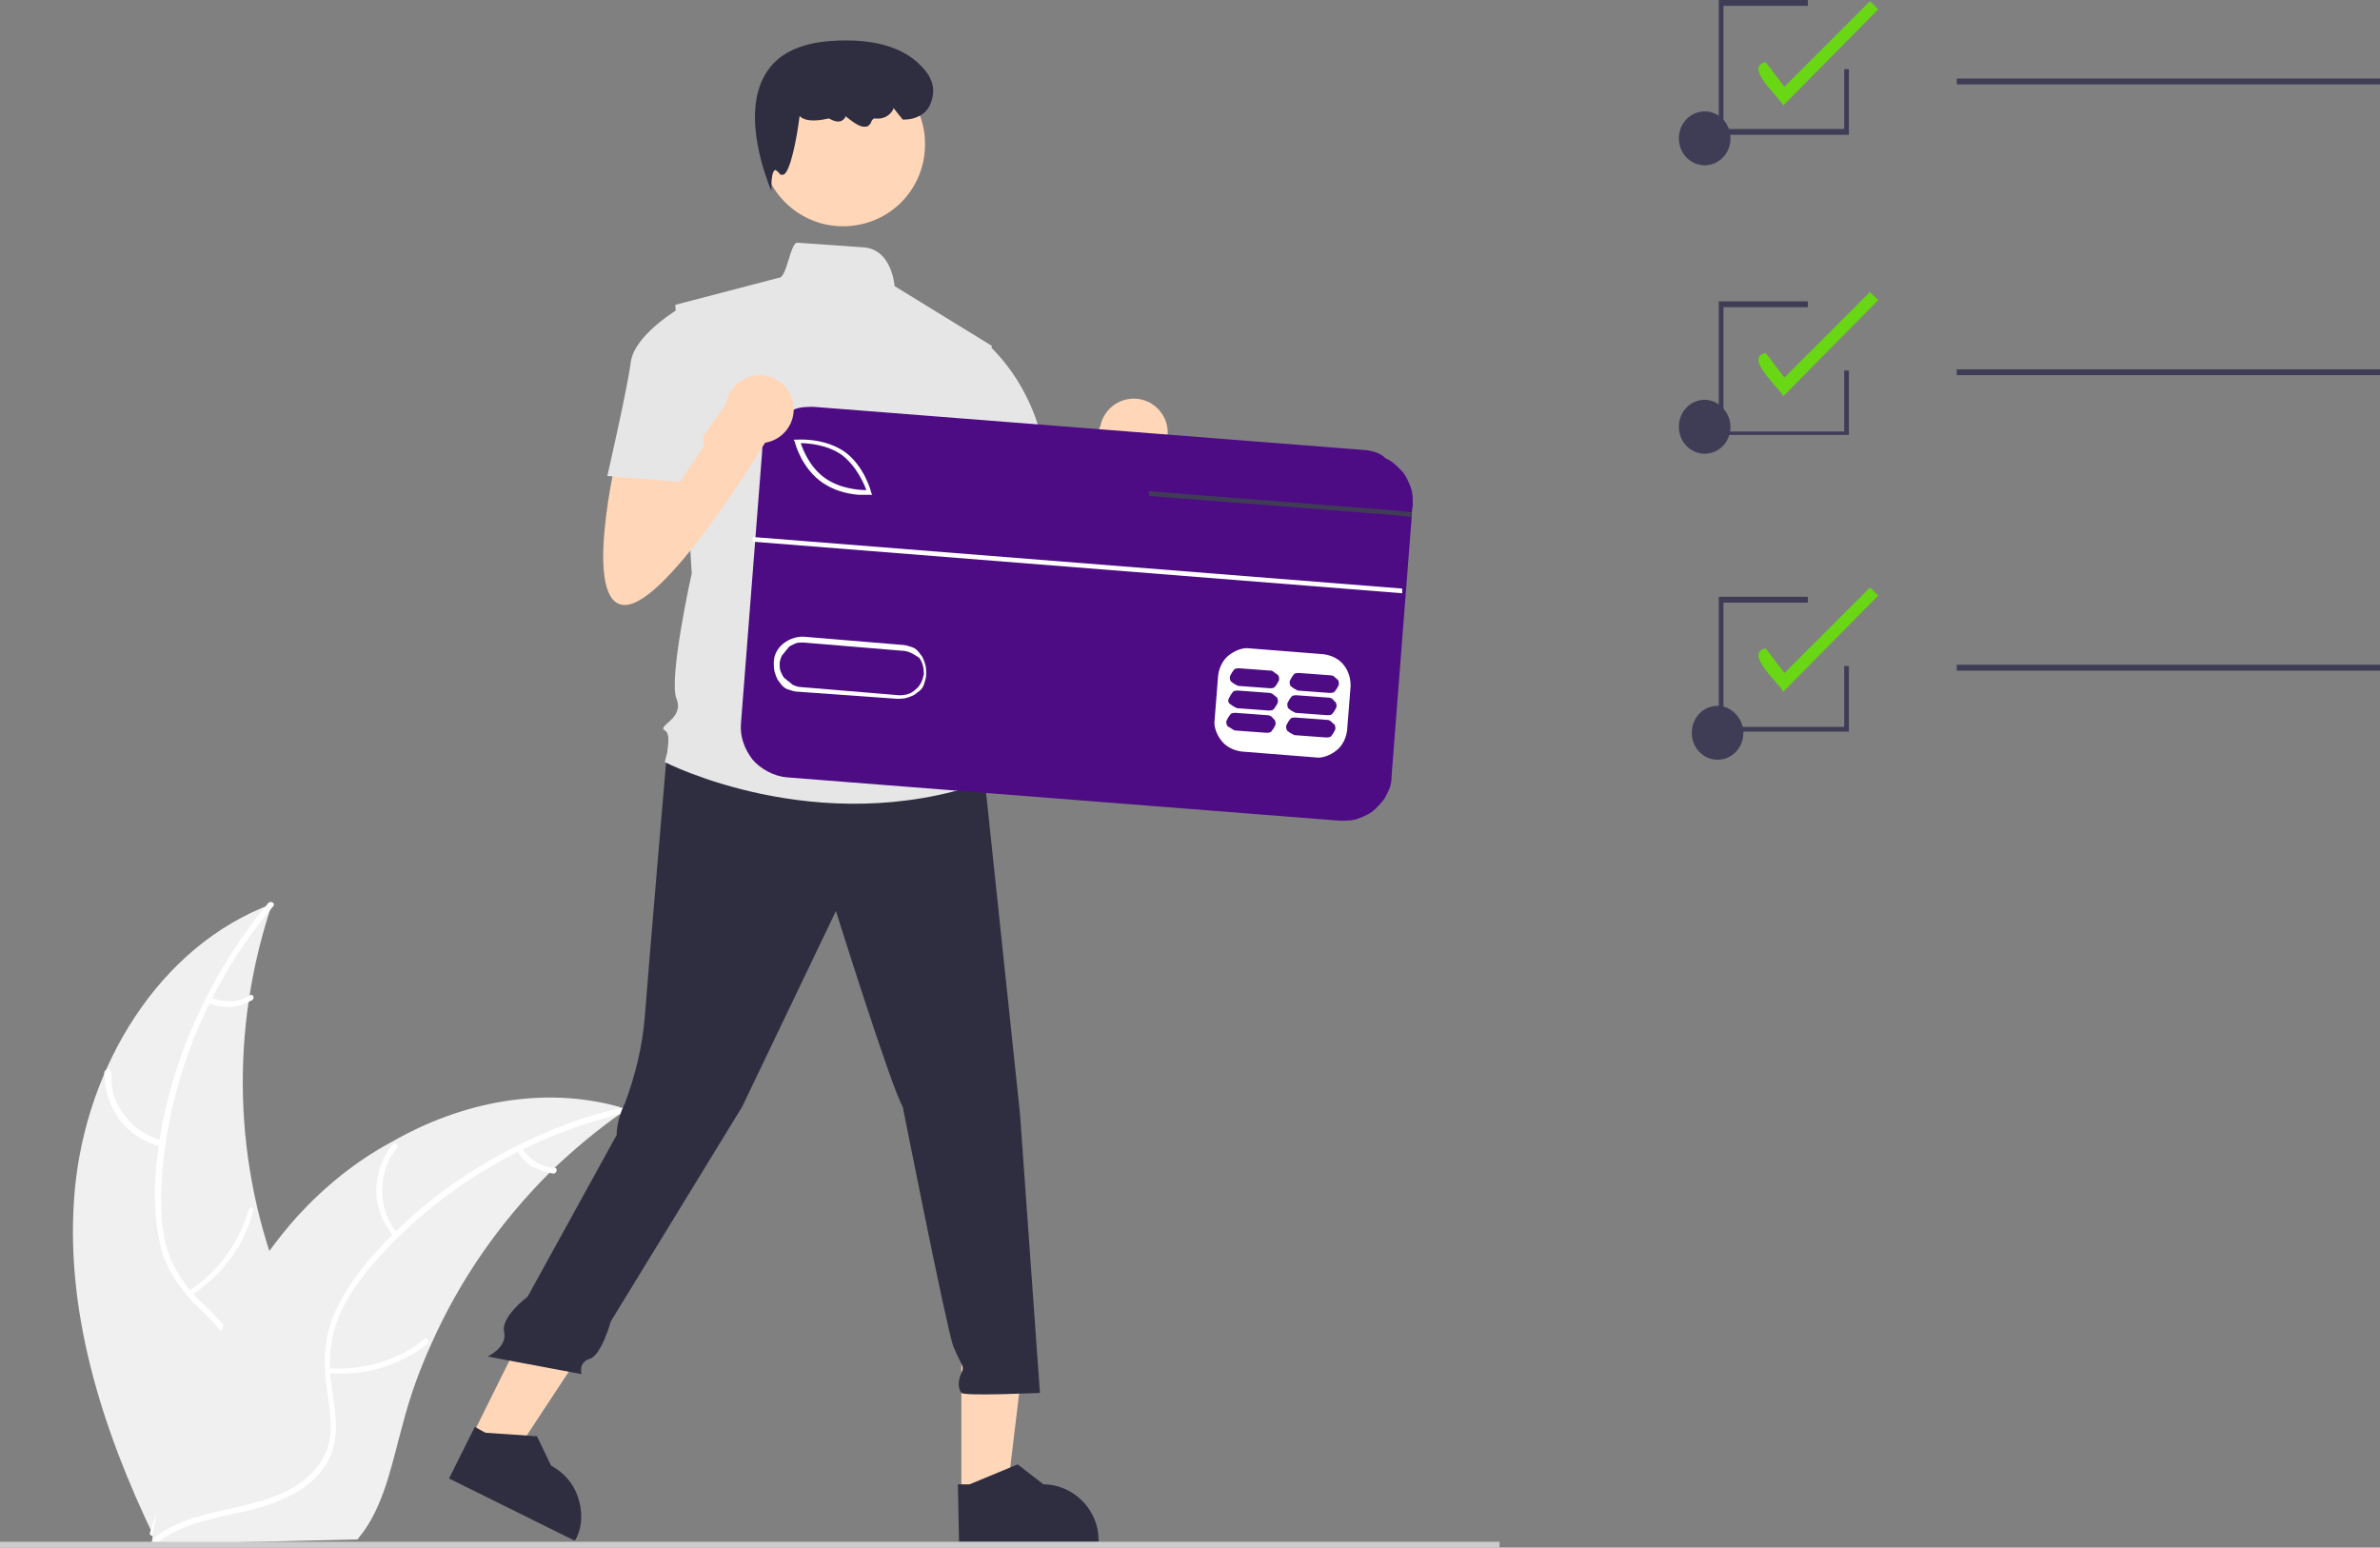 <?xml version="1.0" encoding="utf-8"?>
<!-- Generator: Adobe Illustrator 22.1.0, SVG Export Plug-In . SVG Version: 6.00 Build 0)  -->
<svg version="1.1" id="Слой_1" xmlns="http://www.w3.org/2000/svg" xmlns:xlink="http://www.w3.org/1999/xlink" x="0px" y="0px"
	 width="203px" height="132px" viewBox="0 0 203 132" style="enable-background:new 0 0 203 132;" xml:space="preserve">
<rect x="0" y="0" width="203" height="132" fill="#808080" stroke="none"/>
<style type="text/css">
	.st0{fill:#F0F0F0;}
	.st1{fill:#FFFFFF;}
	.st2{fill:#69D714;}
	.st3{fill:#3F3D56;}
	.st4{fill:#FFD6B8;}
	.st5{fill:#2F2E41;}
	.st6{fill:#CCCCCC;}
	.st7{fill:#E6E6E6;}
	.st8{fill:#4D0B84;}
</style>
<g>
	<g>
		<path class="st0" d="M6.4,101.3c1-10.3,7.1-20.6,16.8-24.2c-3.6,10.7-3.3,22.3,0.9,32.7c1.6,4,3.8,8.3,2.5,12.5
			c-0.8,2.6-2.9,4.6-5.3,5.9c-2.4,1.3-5,1.9-7.6,2.6l-0.5,0.4C8.7,121.9,5.4,111.6,6.4,101.3z"/>
		<path class="st1" d="M23.3,77.3c-5.5,6.5-8.9,14.7-9.5,23.2c-0.1,1.8-0.1,3.7,0.3,5.5c0.4,1.7,1.4,3.3,2.6,4.6
			c1.2,1.2,2.5,2.3,3.3,3.8c0.9,1.6,1,3.3,0.4,5c-0.7,2.1-2,3.8-3.4,5.4c-1.5,1.8-3.2,3.6-3.8,6c-0.1,0.3-0.5,0.2-0.4-0.1
			c1.1-4.1,4.9-6.5,6.7-10.2c0.8-1.7,1.1-3.7,0.3-5.5c-0.8-1.6-2.1-2.7-3.3-3.9c-1.2-1.3-2.2-2.7-2.7-4.4c-0.5-1.8-0.6-3.6-0.6-5.5
			c0.2-4.1,1.1-8.2,2.6-12.1c1.7-4.4,4.1-8.5,7.1-12.1C23.2,76.8,23.5,77.1,23.3,77.3L23.3,77.3z"/>
		<path class="st1" d="M13.8,97.8c-1.4-0.3-2.7-1.1-3.6-2.3c-0.9-1.2-1.3-2.6-1.3-4c0-0.1,0-0.1,0.1-0.2c0,0,0.1-0.1,0.2-0.1
			c0.1,0,0.1,0,0.2,0.1c0,0,0.1,0.1,0.1,0.2c-0.1,1.3,0.3,2.7,1.2,3.7c0.8,1.1,2,1.8,3.3,2.1C14.3,97.4,14.1,97.8,13.8,97.8z"/>
		<path class="st1" d="M16.1,110.1c2.5-1.6,4.3-4.1,5.1-6.9c0.1-0.3,0.5-0.2,0.4,0.1c-0.8,3-2.7,5.5-5.3,7.2
			C16.1,110.6,15.8,110.2,16.1,110.1z"/>
		<path class="st1" d="M18,85.1c0.5,0.2,1.1,0.3,1.7,0.3c0.6,0,1.1-0.2,1.6-0.5c0.2-0.2,0.5,0.2,0.2,0.4c-0.5,0.3-1.1,0.5-1.8,0.6
			c-0.6,0-1.3-0.1-1.8-0.3c-0.1,0-0.1-0.1-0.1-0.1c0-0.1,0-0.1,0-0.2c0-0.1,0.1-0.1,0.1-0.1C17.8,85.1,17.9,85.1,18,85.1L18,85.1z"
			/>
		<path class="st0" d="M53.4,94.7c-0.2,0.1-0.3,0.2-0.5,0.3c-2,1.4-3.9,3-5.7,4.7c-0.1,0.1-0.3,0.3-0.4,0.4
			c-4.2,4.2-7.6,9.1-10,14.5c-1,2.2-1.8,4.4-2.4,6.7c-0.9,3.2-1.5,6.6-3.3,9.2c-0.2,0.3-0.4,0.5-0.6,0.8l-16.8,0.4
			c0,0-0.1,0-0.1-0.1l-0.7,0c0-0.1,0.1-0.2,0.1-0.4c0-0.1,0-0.1,0-0.2c0,0,0-0.1,0-0.1c0,0,0,0,0,0c0,0,0-0.1,0-0.1
			c0.2-0.7,0.3-1.4,0.5-2.1c0,0,0,0,0,0c1.2-5.3,2.9-10.5,5.4-15.3c0.1-0.1,0.1-0.3,0.2-0.4c1.1-2.2,2.4-4.2,3.8-6.2
			c0.8-1.1,1.6-2.1,2.5-3.1c2.3-2.5,5-4.7,8-6.3c5.9-3.4,12.9-4.8,19.4-3C53.1,94.6,53.3,94.6,53.4,94.7z"/>
		<path class="st1" d="M53.4,94.9c-8.2,1.9-15.9,6.4-21.5,12.8c-1.2,1.4-2.3,2.9-3,4.6c-0.7,1.7-0.9,3.5-0.7,5.3
			c0.2,1.7,0.6,3.3,0.4,5c-0.2,1.8-1.2,3.2-2.7,4.3c-1.8,1.2-3.9,1.8-5.9,2.2c-2.3,0.5-4.7,1-6.6,2.5c-0.2,0.2-0.5-0.2-0.3-0.4
			c3.3-2.6,7.8-2.2,11.5-4.1c1.7-0.9,3.1-2.3,3.5-4.2c0.3-1.7-0.1-3.4-0.3-5.1c-0.2-1.8-0.1-3.5,0.5-5.2c0.6-1.7,1.7-3.3,2.8-4.7
			c2.7-3.2,5.8-5.9,9.3-8.1c4-2.5,8.4-4.4,13-5.4C53.6,94.4,53.7,94.8,53.4,94.9L53.4,94.9z"/>
		<path class="st1" d="M33.6,105.5c-0.9-1.1-1.5-2.5-1.5-3.9c0-1.5,0.5-2.9,1.4-4c0.2-0.2,0.5,0.1,0.4,0.3c-0.9,1-1.3,2.3-1.3,3.7
			c0,1.4,0.5,2.7,1.4,3.7C34.1,105.5,33.8,105.7,33.6,105.5z"/>
		<path class="st1" d="M28,116.7c2.9,0.2,5.9-0.6,8.2-2.5c0.2-0.2,0.5,0.2,0.3,0.4c-2.4,1.9-5.5,2.8-8.5,2.5
			C27.6,117.1,27.7,116.7,28,116.7L28,116.7z"/>
		<path class="st1" d="M44.5,97.9c0.3,0.5,0.7,0.9,1.2,1.2s1,0.5,1.6,0.5c0.3,0,0.2,0.5-0.1,0.5c-0.6-0.1-1.2-0.3-1.8-0.6
			c-0.5-0.3-1-0.8-1.3-1.4c0,0,0-0.1,0-0.2c0-0.1,0-0.1,0.1-0.1c0,0,0.1-0.1,0.2,0C44.4,97.8,44.4,97.9,44.5,97.9z"/>
		<path class="st2" d="M152.1,9c-0.3-0.7-3.4-3.3-1.5-3.7l1.6,2.1l7.3-7.3l0.7,0.7L152.1,9z"/>
		<path class="st2" d="M152.1,33.8c-0.3-0.7-3.4-3.3-1.5-3.7l1.6,2.1l7.3-7.3l0.7,0.7L152.1,33.8z"/>
		<path class="st2" d="M152.1,59c-0.3-0.7-3.4-3.3-1.5-3.7l1.6,2.1l7.3-7.3l0.7,0.7L152.1,59z"/>
		<path class="st3" d="M145.4,38.7c1.2,0,2.2-1,2.2-2.3c0-1.2-1-2.3-2.2-2.3c-1.2,0-2.2,1-2.2,2.3C143.2,37.7,144.2,38.7,145.4,38.7
			z"/>
		<path class="st3" d="M145.4,14.1c1.2,0,2.2-1,2.2-2.3s-1-2.3-2.2-2.3c-1.2,0-2.2,1-2.2,2.3S144.2,14.1,145.4,14.1z"/>
		<path class="st3" d="M203,6.7h-36.1v0.5H203V6.7z"/>
		<path class="st3" d="M146.5,64.8c1.2,0,2.2-1,2.2-2.3c0-1.2-1-2.3-2.2-2.3c-1.2,0-2.2,1-2.2,2.3C144.3,63.8,145.3,64.8,146.5,64.8
			z"/>
		<path class="st3" d="M203,31.5h-36.1v0.5H203V31.5z"/>
		<path class="st3" d="M203,56.7h-36.1v0.5H203V56.7z"/>
		<path class="st3" d="M157.8,62.4h-11.2V50.9h7.6v0.5H147v10.6h10.3v-5.2h0.4V62.4z"/>
		<path class="st3" d="M157.8,37.1h-11.2V25.7h7.6v0.5H147v10.6h10.3v-5.2h0.4V37.1z"/>
		<path class="st3" d="M157.8,11.5h-11.2V0h7.6v0.5H147V11h10.3V5.9h0.4V11.5z"/>
		<path class="st4" d="M84.5,40.9c0,0-3,12.7,0.7,12.7c3.7,0,12.3-14.4,12.3-14.4l-3-3.7l-5.4,7.5l-0.3-3.8L84.5,40.9z"/>
		<path class="st4" d="M96.7,39.8c1.6,0,2.9-1.3,2.9-2.9c0-1.6-1.3-2.9-2.9-2.9c-1.6,0-2.9,1.3-2.9,2.9
			C93.8,38.5,95.1,39.8,96.7,39.8z"/>
		<path class="st4" d="M82,127.4h3.9l1.8-15H82L82,127.4z"/>
		<path class="st5" d="M81.8,131.5l11.9,0v-0.2c0-1.2-0.5-2.4-1.4-3.3c-0.9-0.9-2.1-1.4-3.3-1.4h0l-2.2-1.7l-4.1,1.7h-1L81.8,131.5z
			"/>
		<path class="st4" d="M40.2,122.6l3.5,1.7l8.3-12.6l-5.1-2.6L40.2,122.6z"/>
		<path class="st5" d="M38.3,126.1l10.7,5.3l0.1-0.1c0.6-1.1,0.6-2.4,0.2-3.6c-0.4-1.2-1.2-2.1-2.3-2.7h0l-1.2-2.5l-4.4-0.3
			l-0.9-0.5L38.3,126.1z"/>
		<path class="st6" d="M127.9,131.5H0v0.5h127.9V131.5z"/>
		<path class="st5" d="M56.9,64c0,0-1.6,18.7-1.9,22.7c-0.2,2.5-0.8,5-1.7,7.4c0,0-0.7,1.3-0.7,2.7l-7.6,13.8c0,0-2.3,1.7-2,3
			c0.3,1.3-1.4,2.1-1.4,2.1l8,1.5c0,0-0.3-1,0.7-1.3c1-0.3,1.8-3.2,1.8-3.2l11.2-18.3l8-16.7c0,0,4.7,15,5.7,16.7
			c0,0,3.7,18.7,4.3,20.4c0.7,1.7,1,1.7,0.7,2.3c-0.3,0.7-0.3,1.3,0,1.7c0.3,0.3,6.7,0,6.7,0L87,95l-3-28.4L68.6,62L56.9,64z"/>
		<path class="st4" d="M71.9,19.3c3.9,0,7-3.1,7-7c0-3.9-3.1-7-7-7c-3.9,0-7,3.1-7,7C64.9,16.1,68,19.3,71.9,19.3z"/>
		<path class="st7" d="M84.6,29.5l-8.3-5.1c0,0-0.2-3.1-2.6-3.3c-1.2-0.1-3-0.2-5.7-0.4c-0.6,0-0.9,3.1-1.6,3l-8.8,2.3L59,48.9
			c0,0-2,9-1.3,10.7c0.7,1.7-1.7,2.3-1,2.7c0.7,0.3,0,2.7,0,2.7s13,6.7,27.3,1.7l-1.3-4.3c0.2-0.6,0.2-1.2,0.1-1.8
			c-0.1-0.6-0.4-1.1-0.8-1.6c0,0,1.3-2-0.3-3.7c0,0,0.7-3-1-4.3l-0.3-4.7l1-2.3L84.6,29.5z"/>
		<path class="st5" d="M65.8,16.3l-0.2-0.5c0-0.1-2.5-5.9-0.3-9.5c1-1.7,2.9-2.6,5.5-2.8c4.1-0.3,6.9,0.7,8.4,2.9
			c0.2,0.4,0.4,0.8,0.4,1.3c0,0.4-0.1,0.9-0.3,1.3c-0.2,0.4-0.5,0.7-0.9,0.9c-0.4,0.2-0.8,0.3-1.3,0.3H77l-0.8-1l0,0.1
			c-0.3,0.6-0.9,0.9-1.6,0.8c-0.1,0-0.2,0.1-0.3,0.3c0,0.1-0.1,0.2-0.2,0.3c-0.1,0.1-0.2,0.1-0.3,0.1c-0.5,0.1-1.3-0.6-1.7-0.9
			c0,0.1,0,0.2-0.1,0.2c0,0.1-0.1,0.1-0.2,0.2c-0.4,0.2-0.9-0.1-1.1-0.2c-1.3,0.3-2.1,0.2-2.5-0.2c-0.2,1.7-0.8,4.9-1.4,5
			c-0.1,0-0.1,0-0.2,0c-0.1,0-0.1-0.1-0.1-0.1c-0.2-0.2-0.3-0.3-0.4-0.3c-0.2,0.1-0.3,0.7-0.3,1.2L65.8,16.3z"/>
		<path class="st7" d="M81,29.9l3.3-0.5c2.4,2.3,4,5.3,4.7,8.6c1,5.3,1.3,6.4,1.3,6.4l-8,2L78,37.9L81,29.9z"/>
		<path class="st1" d="M66.2,36.8l-2.1,26.1l52.4,4.1l2.1-26.1L66.2,36.8z"/>
		<path class="st8" d="M71.8,38.8c-1.3-0.9-2.9-1-3.5-1c0.2,0.6,0.8,2.1,2.1,3c1.3,0.9,2.9,1,3.5,1C73.7,41.3,73.1,39.8,71.8,38.8z"
			/>
		<path class="st8" d="M76.9,55.5l-8.4-0.7c-0.2,0-0.5,0-0.7,0.1c-0.2,0.1-0.5,0.2-0.6,0.4c-0.2,0.2-0.3,0.4-0.5,0.6
			c-0.1,0.2-0.2,0.5-0.2,0.7c0,0.2,0,0.5,0.1,0.7c0.1,0.2,0.2,0.5,0.4,0.6c0.2,0.2,0.4,0.3,0.6,0.5c0.2,0.1,0.5,0.2,0.7,0.2l8.4,0.7
			c0.5,0,1-0.1,1.4-0.5c0.4-0.3,0.6-0.8,0.7-1.3c0-0.5-0.1-1-0.4-1.4C77.8,55.7,77.4,55.5,76.9,55.5z"/>
		<path class="st8" d="M116.6,38.4l-47.2-3.7c-0.5,0-1.1,0-1.6,0.2c-0.5,0.2-1,0.4-1.4,0.8c-0.4,0.4-0.8,0.8-1,1.3
			c-0.3,0.5-0.4,1-0.4,1.6l-1.8,23.1c-0.1,1.1,0.3,2.2,1,3.1c0.7,0.8,1.8,1.4,2.9,1.5l47.2,3.7c0.5,0,1.1,0,1.6-0.2
			c0.5-0.2,1-0.4,1.4-0.8c0.4-0.4,0.8-0.8,1-1.3c0.3-0.5,0.4-1,0.4-1.6l1.7-21.9l0-0.4l0.1-0.7c0-0.6,0-1.1-0.2-1.6
			c-0.2-0.5-0.4-1-0.8-1.4c-0.4-0.4-0.8-0.8-1.3-1C117.7,38.6,117.1,38.5,116.6,38.4z M115.2,58.5l-0.3,3.8
			c-0.1,0.7-0.4,1.3-0.9,1.7c-0.5,0.4-1.2,0.7-1.8,0.6l-6.3-0.5c-0.7-0.1-1.3-0.4-1.7-0.9c-0.4-0.5-0.7-1.2-0.6-1.8l0.3-3.8
			c0.1-0.7,0.4-1.3,0.9-1.7c0.5-0.4,1.2-0.7,1.8-0.6l6.3,0.5c0.7,0.1,1.3,0.4,1.7,0.9C115,57.2,115.2,57.8,115.2,58.5z M66,56.5
			c0-0.6,0.3-1.2,0.8-1.6c0.5-0.4,1.1-0.6,1.7-0.6l8.4,0.7c0.3,0,0.6,0.1,0.9,0.2c0.3,0.1,0.5,0.3,0.7,0.6c0.2,0.2,0.3,0.5,0.4,0.8
			c0.1,0.3,0.1,0.6,0.1,0.9c0,0.3-0.1,0.6-0.2,0.9c-0.1,0.3-0.3,0.5-0.6,0.7c-0.2,0.2-0.5,0.3-0.8,0.4c-0.3,0.1-0.6,0.1-0.9,0.1l0,0
			L68.1,59c-0.3,0-0.6-0.1-0.9-0.2c-0.3-0.1-0.5-0.3-0.7-0.6c-0.2-0.2-0.3-0.5-0.4-0.8C66,57.1,66,56.8,66,56.5z M67.8,37.7
			l-0.1-0.2l0.2,0c0.1,0,2.3-0.2,4.1,1c1.7,1.2,2.3,3.4,2.3,3.5l0.1,0.2l-0.2,0c-0.3,0-0.7,0-1,0c-1.1-0.1-2.1-0.4-3-1
			C68.4,40,67.8,37.8,67.8,37.7z"/>
		<path class="st8" d="M108.1,61l-2.7-0.2c-0.2,0-0.4,0-0.5,0.2c-0.1,0.1-0.2,0.3-0.3,0.5c0,0.2,0,0.4,0.2,0.5s0.3,0.2,0.5,0.3
			l2.7,0.2c0.2,0,0.4,0,0.5-0.2c0.1-0.1,0.2-0.3,0.3-0.5c0-0.2,0-0.4-0.2-0.5C108.5,61.1,108.3,61,108.1,61z"/>
		<path class="st8" d="M113.2,61.4l-2.7-0.2c-0.2,0-0.4,0-0.5,0.2c-0.1,0.1-0.2,0.3-0.3,0.5c0,0.2,0,0.4,0.2,0.5
			c0.1,0.1,0.3,0.2,0.5,0.3l2.7,0.2c0.2,0,0.4,0,0.5-0.2c0.1-0.1,0.2-0.3,0.3-0.5c0-0.2,0-0.4-0.2-0.5
			C113.5,61.5,113.4,61.4,113.2,61.4z"/>
		<path class="st8" d="M108.3,59.1l-2.7-0.2c-0.2,0-0.4,0-0.5,0.2c-0.1,0.1-0.2,0.3-0.3,0.5s0,0.4,0.2,0.5c0.1,0.1,0.3,0.2,0.5,0.3
			l2.7,0.2c0.2,0,0.4,0,0.5-0.2c0.1-0.1,0.2-0.3,0.3-0.5c0-0.2,0-0.4-0.2-0.5C108.6,59.2,108.4,59.1,108.3,59.1z"/>
		<path class="st8" d="M113.3,59.5l-2.7-0.2c-0.2,0-0.4,0-0.5,0.2c-0.1,0.1-0.2,0.3-0.3,0.5c0,0.2,0,0.4,0.2,0.5
			c0.1,0.1,0.3,0.2,0.5,0.3l2.7,0.2c0.2,0,0.4,0,0.5-0.2c0.1-0.1,0.2-0.3,0.3-0.5c0-0.2,0-0.4-0.2-0.5
			C113.7,59.6,113.5,59.5,113.3,59.5z"/>
		<path class="st8" d="M108.4,57.2l-2.7-0.2c-0.2,0-0.4,0-0.5,0.2c-0.1,0.1-0.2,0.3-0.3,0.5c0,0.2,0,0.4,0.2,0.5
			c0.1,0.1,0.3,0.2,0.5,0.3l2.7,0.2c0.2,0,0.4,0,0.5-0.2c0.1-0.1,0.2-0.3,0.3-0.5c0-0.2,0-0.4-0.2-0.5S108.6,57.2,108.4,57.2z"/>
		<path class="st8" d="M113.5,57.6l-2.7-0.2c-0.2,0-0.4,0-0.5,0.2c-0.1,0.1-0.2,0.3-0.3,0.5c0,0.2,0,0.4,0.2,0.5
			c0.1,0.1,0.3,0.2,0.5,0.3l2.7,0.2c0.2,0,0.4,0,0.5-0.2c0.1-0.1,0.2-0.3,0.3-0.5c0-0.2,0-0.4-0.2-0.5
			C113.8,57.7,113.7,57.6,113.5,57.6z"/>
		<path class="st1" d="M64.2,45.8l0,0.4l55.4,4.4l0-0.4L64.2,45.8z"/>
		<path class="st3" d="M120.4,43.7l0,0.4l-1.9-0.2l-20.5-1.6l0-0.4l20.5,1.6L120.4,43.7z"/>
		<path class="st4" d="M52.6,38.9c0,0-3,12.7,0.7,12.7c3.7,0,12.3-14.4,12.3-14.4l-3-3.7L57.3,41L57,37.2L52.6,38.9z"/>
		<path class="st4" d="M64.8,37.8c1.6,0,2.9-1.3,2.9-2.9c0-1.6-1.3-2.9-2.9-2.9c-1.6,0-2.9,1.3-2.9,2.9
			C61.9,36.5,63.2,37.8,64.8,37.8z"/>
		<path class="st7" d="M60.1,28.2l-2-2c0,0-4,2.3-4.3,4.7c-0.3,2.3-2,9.7-2,9.7l6.2,0.5l2-3L60.1,28.2z"/>
	</g>
</g>
</svg>
